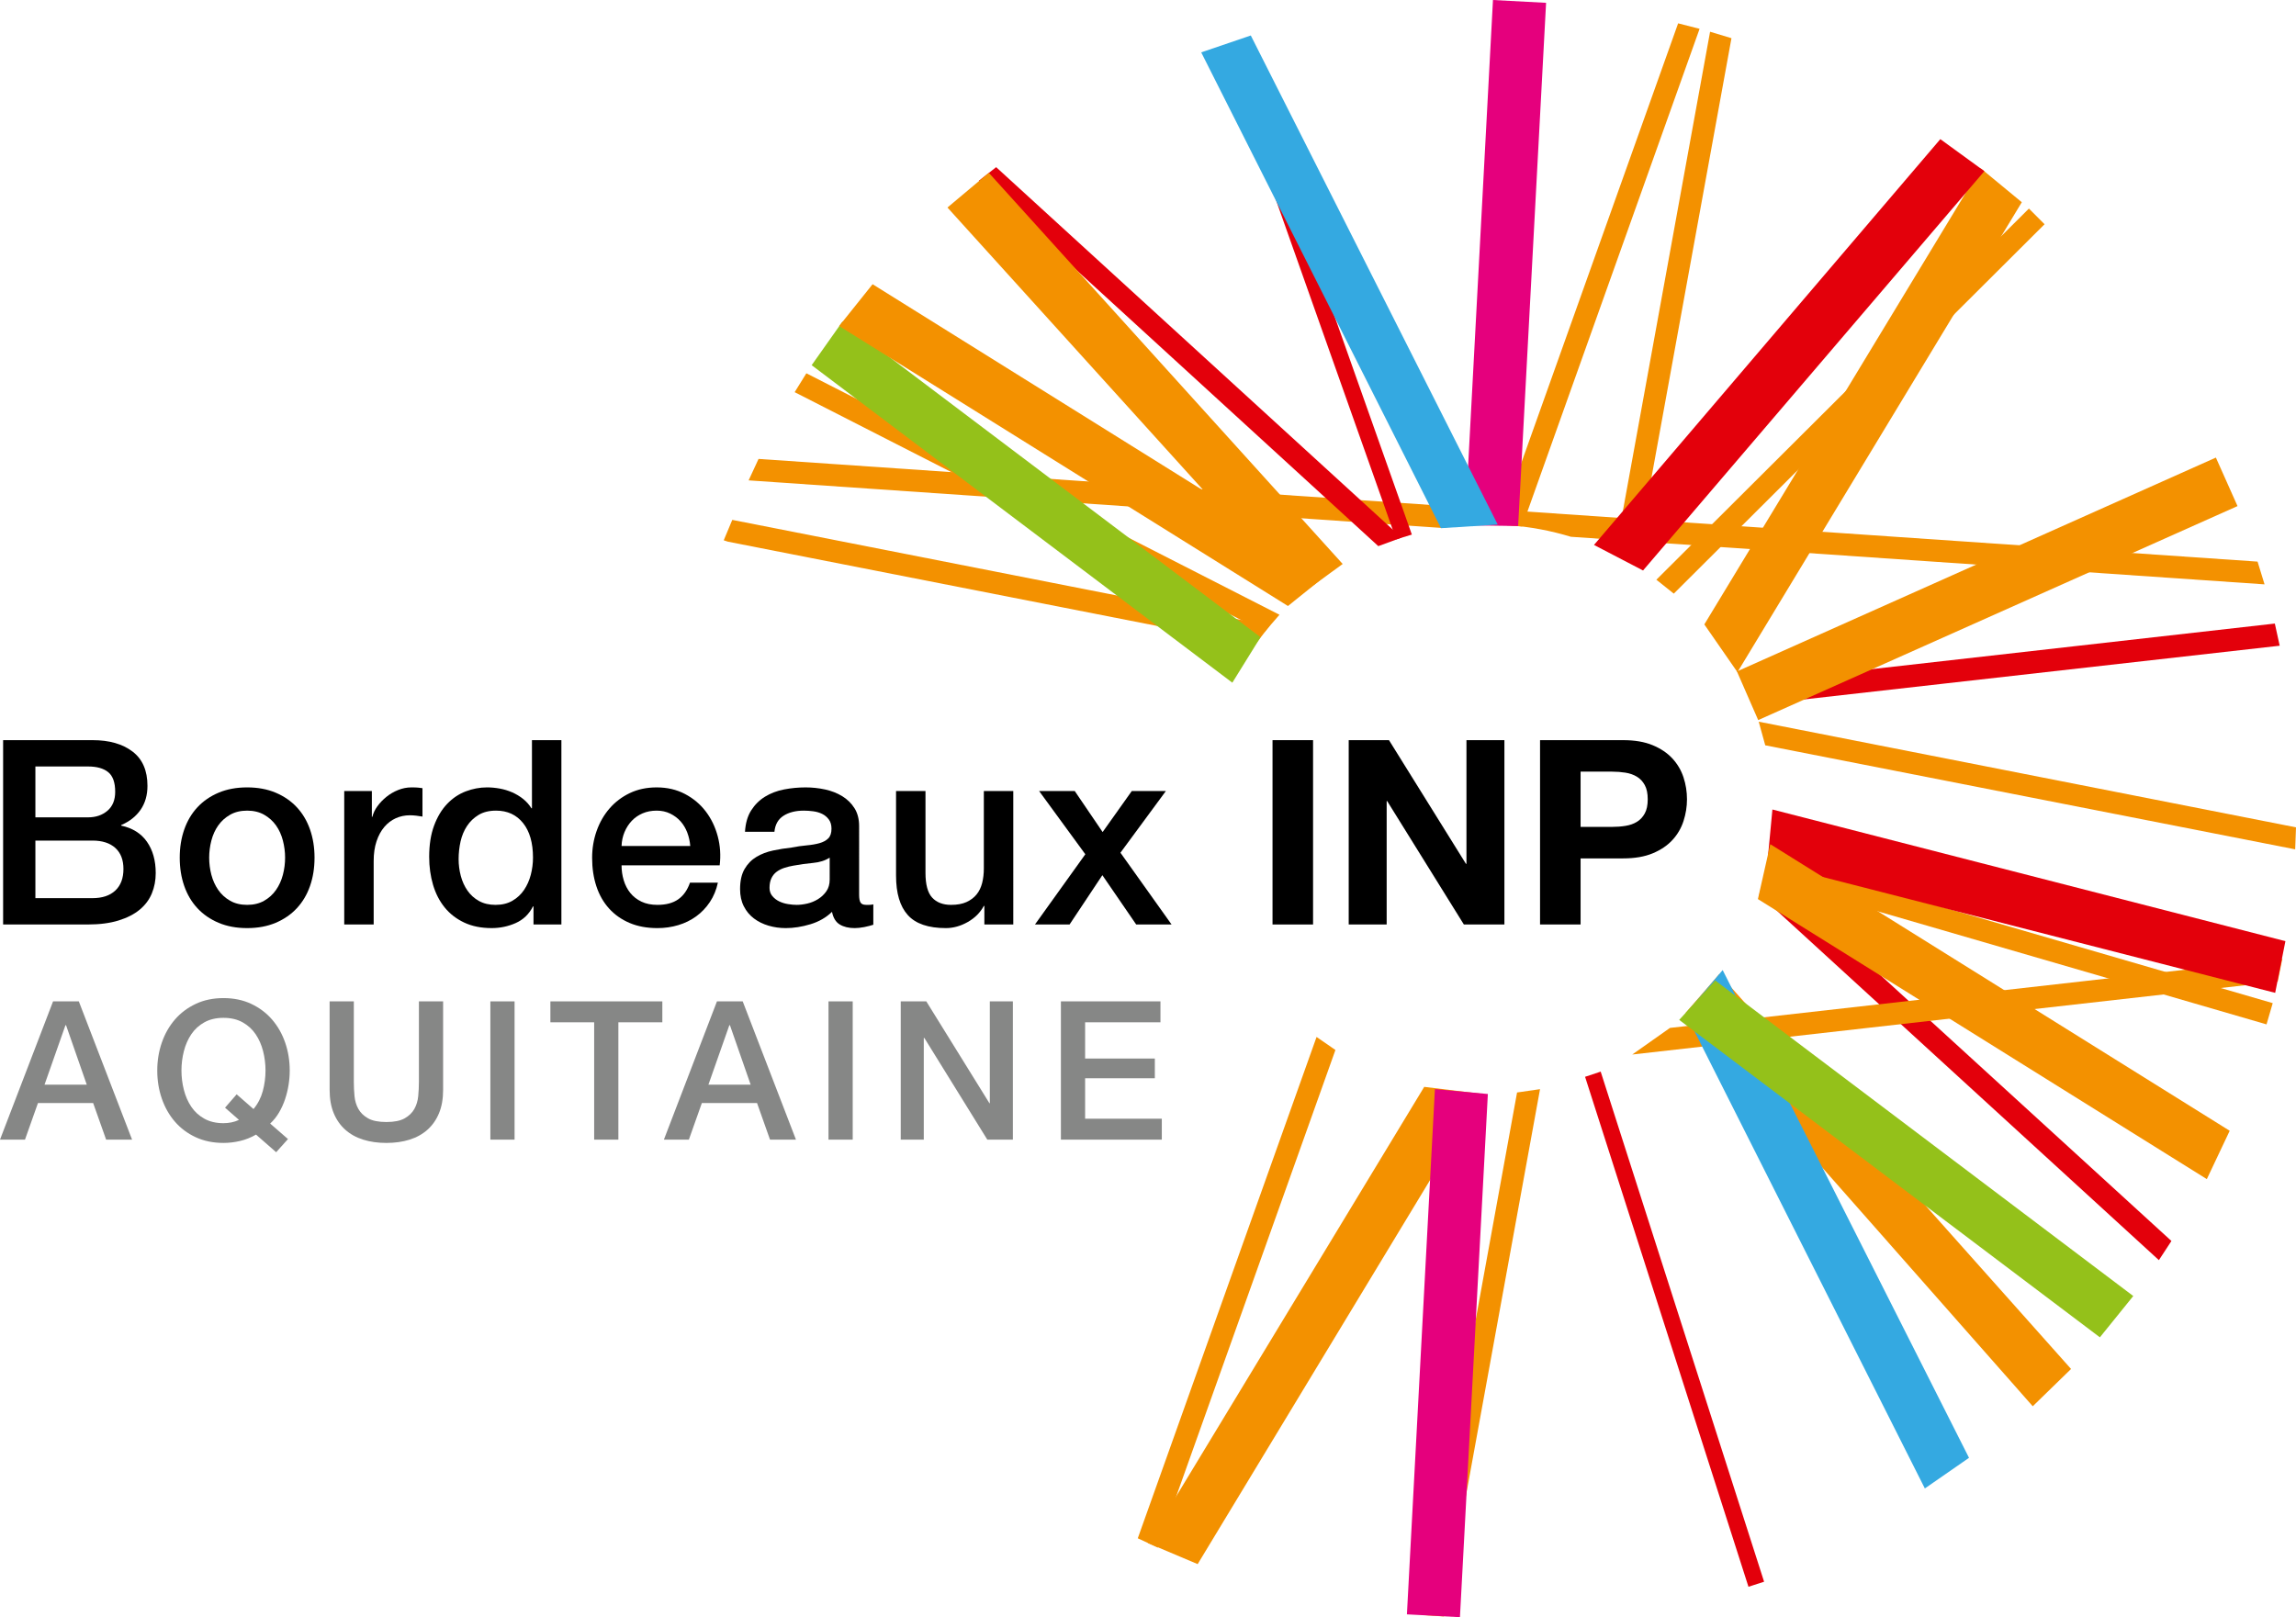 <?xml version="1.0" encoding="UTF-8"?>
<!-- Generator: Adobe Illustrator 26.2.1, SVG Export Plug-In . SVG Version: 6.00 Build 0)  -->
<svg xmlns="http://www.w3.org/2000/svg" xmlns:xlink="http://www.w3.org/1999/xlink" version="1.1" id="Calque_1" x="0px" y="0px" viewBox="0 0 741.534 522.396" style="enable-background:new 0 0 741.534 522.396;" xml:space="preserve">
<style type="text/css">
	.st0{fill:#868786;}
	.st1{fill:#F39100;}
	.st2{fill:#E3000B;}
	.st3{fill:#E5007D;}
	.st4{fill:#34A9E1;}
	.st5{fill:#94C11A;}
</style>
<g>
	<g>
		<path class="st0" d="M17.138,323.475h8.32l17.201,44.661h-8.382l-4.191-11.822H12.26l-4.191,11.822H0L17.138,323.475z     M14.385,350.371h13.636l-6.691-19.202h-0.188L14.385,350.371z"></path>
		<path class="st0" d="M93.008,367.946l-3.816,4.253l-6.505-5.691c-1.668,0.96-3.399,1.648-5.191,2.065    c-1.794,0.416-3.565,0.625-5.316,0.625c-3.337,0-6.328-0.616-8.976-1.846c-2.648-1.23-4.891-2.906-6.725-5.034    c-1.835-2.127-3.243-4.607-4.221-7.442c-0.98-2.837-1.47-5.858-1.47-9.07c0-3.168,0.49-6.172,1.47-9.007    c0.979-2.836,2.386-5.316,4.221-7.443c1.834-2.127,4.077-3.816,6.725-5.066c2.648-1.252,5.639-1.877,8.976-1.877    c3.334,0,6.327,0.625,8.975,1.877c2.649,1.25,4.889,2.939,6.724,5.066c1.835,2.127,3.242,4.607,4.223,7.443    c0.979,2.835,1.469,5.839,1.469,9.007c0,1.543-0.125,3.095-0.374,4.659c-0.25,1.563-0.626,3.098-1.126,4.597    c-0.5,1.501-1.147,2.931-1.939,4.287c-0.792,1.354-1.752,2.553-2.876,3.595L93.008,367.946z M72.681,357.815l3.753-4.316    l5.441,4.754c1.418-1.709,2.418-3.65,3.002-5.818c0.583-2.167,0.876-4.376,0.876-6.629c0-2.127-0.262-4.213-0.782-6.254    c-0.522-2.044-1.324-3.87-2.409-5.474c-1.085-1.604-2.492-2.888-4.222-3.849c-1.731-0.957-3.784-1.438-6.161-1.438    c-2.377,0-4.432,0.48-6.161,1.438c-1.731,0.961-3.138,2.244-4.223,3.849c-1.084,1.604-1.887,3.43-2.408,5.474    c-0.522,2.041-0.783,4.127-0.783,6.254c0,2.126,0.26,4.211,0.783,6.255c0.521,2.045,1.324,3.867,2.408,5.474    c1.084,1.603,2.492,2.887,4.223,3.846c1.729,0.959,3.784,1.438,6.161,1.438c0.833,0,1.678-0.081,2.533-0.25    c0.854-0.166,1.678-0.437,2.471-0.814L72.681,357.815z"></path>
		<path class="st0" d="M106.456,323.475h7.818v26.021c0,1.501,0.073,3.022,0.219,4.564c0.146,1.545,0.562,2.932,1.251,4.162    c0.688,1.229,1.729,2.242,3.128,3.033c1.396,0.792,3.366,1.188,5.91,1.188c2.544,0,4.514-0.396,5.911-1.188    c1.396-0.791,2.439-1.804,3.127-3.033c0.689-1.23,1.104-2.617,1.252-4.162c0.145-1.541,0.219-3.062,0.219-4.564v-26.021h7.818    v28.586c0,2.877-0.437,5.379-1.313,7.505c-0.876,2.128-2.117,3.908-3.722,5.349c-1.606,1.438-3.534,2.513-5.786,3.222    c-2.252,0.708-4.753,1.062-7.506,1.062c-2.751,0-5.254-0.355-7.505-1.062c-2.252-0.709-4.182-1.784-5.787-3.222    c-1.606-1.44-2.846-3.221-3.722-5.349c-0.876-2.126-1.313-4.628-1.313-7.505V323.475z"></path>
		<path class="st0" d="M158.371,323.475h7.818v44.661h-7.818V323.475z"></path>
		<path class="st0" d="M177.761,323.475h36.152v6.755h-14.199v37.906h-7.818v-37.906h-14.136V323.475z"></path>
		<path class="st0" d="M231.552,323.475h8.319l17.201,44.661h-8.382l-4.19-11.822h-17.826l-4.191,11.822h-8.069L231.552,323.475z     M228.8,350.371h13.635l-6.691-19.202h-0.188L228.8,350.371z"></path>
		<path class="st0" d="M267.58,323.475h7.818v44.661h-7.818V323.475z"></path>
		<path class="st0" d="M290.91,323.475h8.256l20.391,32.9h0.125v-32.9h7.443v44.661h-8.257l-20.328-32.838h-0.187v32.838h-7.444    V323.475z"></path>
		<path class="st0" d="M342.637,323.475h32.151v6.755h-24.332v11.698h22.518v6.379h-22.518v13.073h24.768v6.756h-32.586V323.475z"></path>
	</g>
	<g>
		<path d="M1.006,239.089h28.94c5.338,0,9.619,1.224,12.843,3.67c3.224,2.447,4.837,6.143,4.837,11.092    c0,3.001-0.737,5.575-2.21,7.715c-1.474,2.14-3.573,3.794-6.297,4.962v0.166c3.67,0.778,6.449,2.517,8.34,5.213    c1.889,2.697,2.835,6.074,2.835,10.132c0,2.336-0.416,4.52-1.251,6.548c-0.834,2.03-2.141,3.78-3.919,5.254    c-1.779,1.474-4.059,2.643-6.839,3.502c-2.78,0.863-6.087,1.293-9.923,1.293H1.006V239.089z M11.431,264.025h17.013    c2.502,0,4.587-0.709,6.255-2.127c1.668-1.417,2.501-3.461,2.501-6.131c0-3.001-0.75-5.115-2.25-6.337    c-1.502-1.224-3.67-1.835-6.506-1.835H11.431V264.025z M11.431,290.128h18.431c3.169,0,5.629-0.819,7.381-2.459    c1.751-1.64,2.627-3.962,2.627-6.964c0-2.947-0.876-5.213-2.627-6.798c-1.751-1.584-4.211-2.377-7.381-2.377H11.431V290.128z"></path>
		<path d="M79.817,299.802c-3.448,0-6.519-0.568-9.215-1.71c-2.698-1.139-4.978-2.71-6.839-4.712    c-1.864-1.999-3.282-4.391-4.253-7.171c-0.974-2.779-1.46-5.838-1.46-9.174c0-3.279,0.486-6.309,1.46-9.09    c0.971-2.78,2.389-5.172,4.253-7.174c1.862-2,4.142-3.571,6.839-4.711c2.696-1.14,5.767-1.71,9.215-1.71    c3.447,0,6.519,0.57,9.216,1.71c2.695,1.14,4.975,2.711,6.838,4.711c1.862,2.002,3.28,4.393,4.253,7.174    c0.972,2.781,1.46,5.81,1.46,9.09c0,3.336-0.487,6.395-1.46,9.174c-0.974,2.78-2.391,5.172-4.253,7.171    c-1.864,2.002-4.143,3.573-6.838,4.712C86.336,299.233,83.264,299.802,79.817,299.802z M79.817,292.297    c2.112,0,3.947-0.445,5.504-1.336c1.556-0.888,2.836-2.055,3.837-3.5c1.001-1.446,1.736-3.073,2.209-4.88    c0.473-1.806,0.709-3.655,0.709-5.546c0-1.834-0.237-3.669-0.709-5.505c-0.472-1.833-1.208-3.46-2.209-4.879    c-1.001-1.417-2.281-2.571-3.837-3.461c-1.557-0.888-3.392-1.333-5.504-1.333c-2.114,0-3.948,0.445-5.504,1.333    c-1.557,0.89-2.835,2.044-3.836,3.461c-1.001,1.419-1.738,3.046-2.211,4.879c-0.472,1.836-0.708,3.671-0.708,5.505    c0,1.891,0.236,3.74,0.708,5.546c0.473,1.807,1.21,3.434,2.211,4.88c1.001,1.445,2.279,2.612,3.836,3.5    C75.869,291.852,77.703,292.297,79.817,292.297z"></path>
		<path d="M111.174,255.52h8.924v8.338h0.167c0.278-1.167,0.819-2.306,1.626-3.418c0.806-1.112,1.779-2.126,2.92-3.045    c1.139-0.918,2.404-1.653,3.794-2.21c1.389-0.556,2.807-0.834,4.253-0.834c1.111,0,1.877,0.03,2.294,0.085    c0.417,0.054,0.847,0.11,1.293,0.165v9.174c-0.667-0.11-1.349-0.209-2.043-0.292c-0.696-0.083-1.376-0.124-2.044-0.124    c-1.613,0-3.127,0.32-4.544,0.957c-1.418,0.642-2.656,1.587-3.711,2.836c-1.057,1.252-1.892,2.794-2.502,4.629    c-0.612,1.837-0.917,3.949-0.917,6.338v20.517h-9.508V255.52z"></path>
		<path d="M181.311,298.635h-9.007v-5.837h-0.166c-1.28,2.502-3.143,4.295-5.588,5.379c-2.447,1.084-5.033,1.625-7.756,1.625    c-3.392,0-6.354-0.598-8.883-1.792c-2.53-1.196-4.628-2.821-6.296-4.878c-1.668-2.058-2.919-4.491-3.753-7.298    c-0.834-2.808-1.251-5.824-1.251-9.048c0-3.892,0.528-7.257,1.585-10.093c1.055-2.836,2.46-5.17,4.211-7.006    c1.752-1.835,3.753-3.181,6.005-4.045c2.252-0.86,4.545-1.292,6.881-1.292c1.334,0,2.697,0.126,4.086,0.375    c1.39,0.251,2.724,0.654,4.002,1.21c1.278,0.557,2.46,1.265,3.545,2.126c1.084,0.862,1.987,1.877,2.71,3.044h0.167v-22.017h9.508    V298.635z M148.119,277.536c0,1.835,0.235,3.641,0.708,5.42c0.472,1.78,1.195,3.364,2.169,4.753    c0.972,1.392,2.21,2.503,3.712,3.337c1.5,0.834,3.279,1.251,5.336,1.251c2.113,0,3.933-0.445,5.463-1.336    c1.528-0.888,2.779-2.055,3.753-3.5c0.972-1.446,1.695-3.073,2.168-4.88c0.472-1.806,0.71-3.655,0.71-5.546    c0-4.782-1.072-8.507-3.212-11.175c-2.142-2.67-5.045-4.003-8.715-4.003c-2.225,0-4.1,0.458-5.63,1.374    c-1.529,0.919-2.78,2.113-3.752,3.587c-0.972,1.474-1.668,3.142-2.086,5.005C148.327,273.686,148.119,275.59,148.119,277.536z"></path>
		<path d="M200.743,279.537c0,1.667,0.236,3.281,0.708,4.837c0.472,1.557,1.181,2.919,2.127,4.086    c0.945,1.169,2.14,2.101,3.586,2.794c1.445,0.695,3.169,1.043,5.17,1.043c2.78,0,5.018-0.597,6.714-1.794    c1.695-1.194,2.961-2.988,3.794-5.379h9.007c-0.501,2.337-1.363,4.42-2.585,6.257c-1.224,1.833-2.697,3.376-4.419,4.628    c-1.724,1.25-3.656,2.196-5.796,2.836c-2.141,0.637-4.379,0.957-6.714,0.957c-3.392,0-6.394-0.556-9.007-1.665    c-2.614-1.113-4.824-2.672-6.63-4.673c-1.807-2-3.169-4.392-4.086-7.172c-0.917-2.779-1.376-5.837-1.376-9.174    c0-3.057,0.486-5.963,1.46-8.715c0.972-2.753,2.363-5.172,4.169-7.255c1.807-2.085,3.989-3.738,6.547-4.963    c2.557-1.223,5.448-1.835,8.673-1.835c3.391,0,6.435,0.708,9.132,2.126c2.697,1.418,4.935,3.296,6.714,5.63    c1.778,2.336,3.071,5.019,3.879,8.049c0.805,3.031,1.013,6.157,0.624,9.382H200.743z M222.927,273.282    c-0.112-1.502-0.432-2.946-0.959-4.338c-0.529-1.388-1.252-2.599-2.168-3.627c-0.918-1.028-2.031-1.861-3.336-2.502    c-1.307-0.638-2.766-0.958-4.378-0.958c-1.668,0-3.183,0.29-4.545,0.875c-1.363,0.584-2.53,1.39-3.503,2.419    c-0.973,1.029-1.75,2.238-2.335,3.627c-0.583,1.39-0.904,2.892-0.958,4.504H222.927z"></path>
		<path d="M277.468,289.044c0,1.168,0.153,2.002,0.458,2.503c0.305,0.498,0.904,0.75,1.794,0.75c0.277,0,0.61,0,1.001,0    c0.388,0,0.833-0.055,1.333-0.167v6.588c-0.333,0.112-0.765,0.235-1.292,0.376c-0.529,0.14-1.071,0.263-1.626,0.375    c-0.557,0.11-1.114,0.193-1.669,0.25c-0.556,0.056-1.03,0.083-1.417,0.083c-1.947,0-3.559-0.388-4.837-1.167    c-1.28-0.778-2.114-2.14-2.502-4.086c-1.891,1.835-4.212,3.168-6.963,4.004c-2.752,0.833-5.408,1.249-7.964,1.249    c-1.947,0-3.809-0.264-5.588-0.791c-1.781-0.528-3.35-1.305-4.712-2.337c-1.363-1.027-2.447-2.334-3.252-3.92    c-0.808-1.583-1.21-3.431-1.21-5.543c0-2.671,0.487-4.84,1.46-6.506c0.971-1.669,2.251-2.975,3.836-3.919    c1.585-0.946,3.364-1.627,5.338-2.044c1.973-0.417,3.961-0.737,5.962-0.96c1.723-0.333,3.364-0.57,4.921-0.709    c1.557-0.138,2.932-0.375,4.129-0.709c1.195-0.334,2.139-0.846,2.835-1.542c0.695-0.695,1.043-1.738,1.043-3.128    c0-1.222-0.292-2.223-0.876-3.003c-0.583-0.777-1.306-1.375-2.168-1.794c-0.863-0.416-1.821-0.693-2.878-0.833    c-1.057-0.137-2.058-0.207-3.002-0.207c-2.669,0-4.866,0.556-6.588,1.666c-1.725,1.113-2.698,2.837-2.92,5.172h-9.506    c0.167-2.779,0.834-5.088,2.001-6.922c1.168-1.835,2.654-3.309,4.461-4.421c1.806-1.111,3.85-1.889,6.131-2.336    c2.279-0.442,4.614-0.666,7.005-0.666c2.112,0,4.198,0.224,6.254,0.666c2.057,0.447,3.906,1.169,5.546,2.168    c1.64,1.002,2.96,2.295,3.961,3.879c1.001,1.586,1.501,3.518,1.501,5.798V289.044z M267.961,277.035    c-1.447,0.945-3.225,1.516-5.338,1.71c-2.113,0.195-4.226,0.487-6.338,0.876c-1,0.166-1.974,0.403-2.919,0.707    c-0.946,0.308-1.781,0.725-2.501,1.252c-0.724,0.53-1.294,1.224-1.71,2.085c-0.416,0.862-0.625,1.904-0.625,3.128    c0,1.057,0.305,1.945,0.918,2.668c0.61,0.724,1.347,1.293,2.209,1.71c0.862,0.416,1.806,0.709,2.836,0.874    c1.028,0.168,1.96,0.252,2.794,0.252c1.055,0,2.195-0.138,3.419-0.417c1.222-0.276,2.376-0.751,3.461-1.417    c1.084-0.668,1.987-1.515,2.71-2.544c0.722-1.028,1.084-2.295,1.084-3.796V277.035z"></path>
		<path d="M327.257,298.635h-9.34v-6.005h-0.167c-1.168,2.168-2.906,3.907-5.213,5.214c-2.308,1.304-4.657,1.958-7.046,1.958    c-5.672,0-9.772-1.403-12.302-4.212c-2.531-2.805-3.794-7.045-3.794-12.717V255.52h9.507v26.436c0,3.782,0.722,6.45,2.168,8.007    c1.445,1.559,3.474,2.335,6.088,2.335c2,0,3.669-0.307,5.003-0.916c1.335-0.613,2.42-1.432,3.254-2.461    c0.833-1.03,1.43-2.267,1.793-3.712c0.361-1.445,0.542-3.002,0.542-4.67V255.52h9.507V298.635z"></path>
		<path d="M350.524,275.95l-14.929-20.431h11.509l9.008,13.259l9.423-13.259h11.009l-14.678,19.932l16.512,23.184h-11.425    l-10.926-15.929l-10.591,15.929h-11.175L350.524,275.95z"></path>
		<path d="M424.078,239.089v59.546h-13.094v-59.546H424.078z"></path>
		<path d="M448.598,239.089l24.853,39.947h0.167v-39.947h12.259v59.546h-13.094l-24.77-39.863h-0.165v39.863h-12.26v-59.546H448.598    z"></path>
		<path d="M524.241,239.089c3.724,0,6.893,0.542,9.505,1.626c2.613,1.084,4.741,2.516,6.381,4.294    c1.641,1.78,2.835,3.81,3.587,6.088c0.75,2.281,1.127,4.644,1.127,7.089c0,2.391-0.377,4.742-1.127,7.048    c-0.752,2.308-1.946,4.352-3.587,6.128c-1.64,1.781-3.768,3.213-6.381,4.297c-2.612,1.084-5.781,1.627-9.505,1.627h-13.762v21.349    h-13.093v-59.546H524.241z M520.655,267.109c1.5,0,2.944-0.109,4.336-0.333c1.39-0.221,2.613-0.652,3.668-1.292    c1.058-0.639,1.905-1.543,2.545-2.711c0.639-1.167,0.959-2.695,0.959-4.587c0-1.89-0.32-3.418-0.959-4.587    c-0.64-1.167-1.487-2.07-2.545-2.709c-1.055-0.64-2.278-1.071-3.668-1.294c-1.392-0.221-2.836-0.333-4.336-0.333h-10.176v17.846    H520.655z"></path>
	</g>
	<g>
		<g>
			<g>
				<path class="st1" d="M729.121,181.416l-484.132-33.172l-3.209,6.931l224.001,15.369c6.964-1.116,14.166-1.45,21.518-0.897      c6.947,0.521,13.667,1.8,20.052,3.747l224.027,15.369L729.121,181.416z"></path>
			</g>
		</g>
		<polygon class="st1" points="408.414,204.146 256.651,126.677 256.651,126.677 260.43,120.585 413.227,198.583   "></polygon>
		<line class="st1" x1="723.542" y1="356.976" x2="720.824" y2="363.629"></line>
		<polygon class="st1" points="497.382,351.828 466.353,522.168 459.258,521.694 459.258,521.694 489.963,352.902   "></polygon>
		<polygon class="st1" points="521.588,179.086 552.3,10.253 559.207,12.339 528.191,182.735   "></polygon>
		<path class="st2" d="M455.983,172.685L399.649,13.519l-5.057,1.621l0,0c0.008,0,56.317,159.091,56.317,159.091L455.983,172.685z"></path>
		<polygon class="st2" points="516.969,346.16 569.745,510.943 564.695,512.564 511.928,347.838   "></polygon>
		<polygon class="st1" points="431.299,339.172 373.977,499.926 367.464,496.91 367.464,496.91 425.207,334.97   "></polygon>
		<polygon class="st1" points="484.213,169.516 541.98,7.542 548.91,9.309 491.593,170.071   "></polygon>
		<polygon class="st2" points="452.661,173.662 321.726,53.997 316.138,58.396 316.138,58.396 445.145,176.415   "></polygon>
		<polygon class="st2" points="568.213,289.011 697.253,407.062 701.301,400.872 570.292,281.159   "></polygon>
		<polygon class="st1" points="539.344,332.045 737.12,309.696 735.638,317.068 527.167,340.639   "></polygon>
		<polygon class="st1" points="540.58,191.759 660.326,72.436 655.276,67.371 534.951,187.27   "></polygon>
		<polygon class="st2" points="563.041,220.842 734.698,201.426 736.266,208.585 566.097,227.797   "></polygon>
		<polygon class="st1" points="571.78,276.852 734.017,324.039 732.014,330.905 570.088,283.807   "></polygon>
		<path class="st1" d="M405.246,208.39c0,0-170.128-33.408-170.136-33.408l-1.369-0.448l2.761-6.597l173.614,34.141L405.246,208.39z    "></path>
		<path class="st1" d="M568.01,233.124c85.386,16.794,173.524,34.134,173.524,34.134l-0.262,7.102l-171.154-33.604L568.01,233.124z"></path>
		<polygon class="st1" points="419.522,192.46 305.998,67.036 305.998,67.036 319.355,55.821 433.645,182.181   "></polygon>
		<polygon class="st1" points="668.885,442.215 656.514,454.261 544.44,327.142 555.281,314.649   "></polygon>
		<polygon class="st1" points="459.976,351.088 370.722,498.451 370.722,498.451 386.807,505.252 478.701,353.366   "></polygon>
		<polyline class="st1" points="561.12,217.153 652.98,65.326 639.682,54.354 550.443,201.703 561.128,217.119   "></polyline>
		<path class="st3" d="M490.312,169.923l9.024-169.011L482.184,0l0,0c0,0-4.471,83.838-9.048,169.671L490.312,169.923z"></path>
		<polygon class="st3" points="480.53,353.393 471.516,522.396 454.389,521.482 463.429,351.805   "></polygon>
		<path class="st2" d="M530.651,184.282c55.771-65.268,110.235-128.99,110.235-128.99l-14.222-10.343L514.81,176.033    L530.651,184.282z"></path>
		<polygon class="st4" points="483.724,169.46 403.966,11.459 387.954,16.916 387.954,16.916 465.391,170.615   "></polygon>
		<polygon class="st4" points="544.416,327.484 621.665,480.81 635.926,470.916 556.363,313.353   "></polygon>
		<polygon class="st1" points="567.84,232.61 722.647,163.481 715.659,147.812 560.974,216.893   "></polygon>
		<path class="st2" d="M570.804,278.709c83.105,21.288,164.004,42.008,164.004,42.008l3.306-16.697l-165.681-42.527L570.804,278.709    z"></path>
		<polygon class="st5" points="398.005,220.524 262.141,117.963 262.141,117.963 272.085,103.889 407.11,205.832   "></polygon>
		<polygon class="st5" points="542.331,329.454 678.195,431.993 688.978,418.651 553.952,316.71   "></polygon>
		<polygon class="st1" points="430.143,184.356 281.818,91.811 271.01,105.323 271.01,105.323 415.971,195.758   "></polygon>
		<polygon class="st1" points="571.747,272.698 720.122,365.273 712.734,380.889 567.749,290.435   "></polygon>
	</g>
</g>
</svg>
